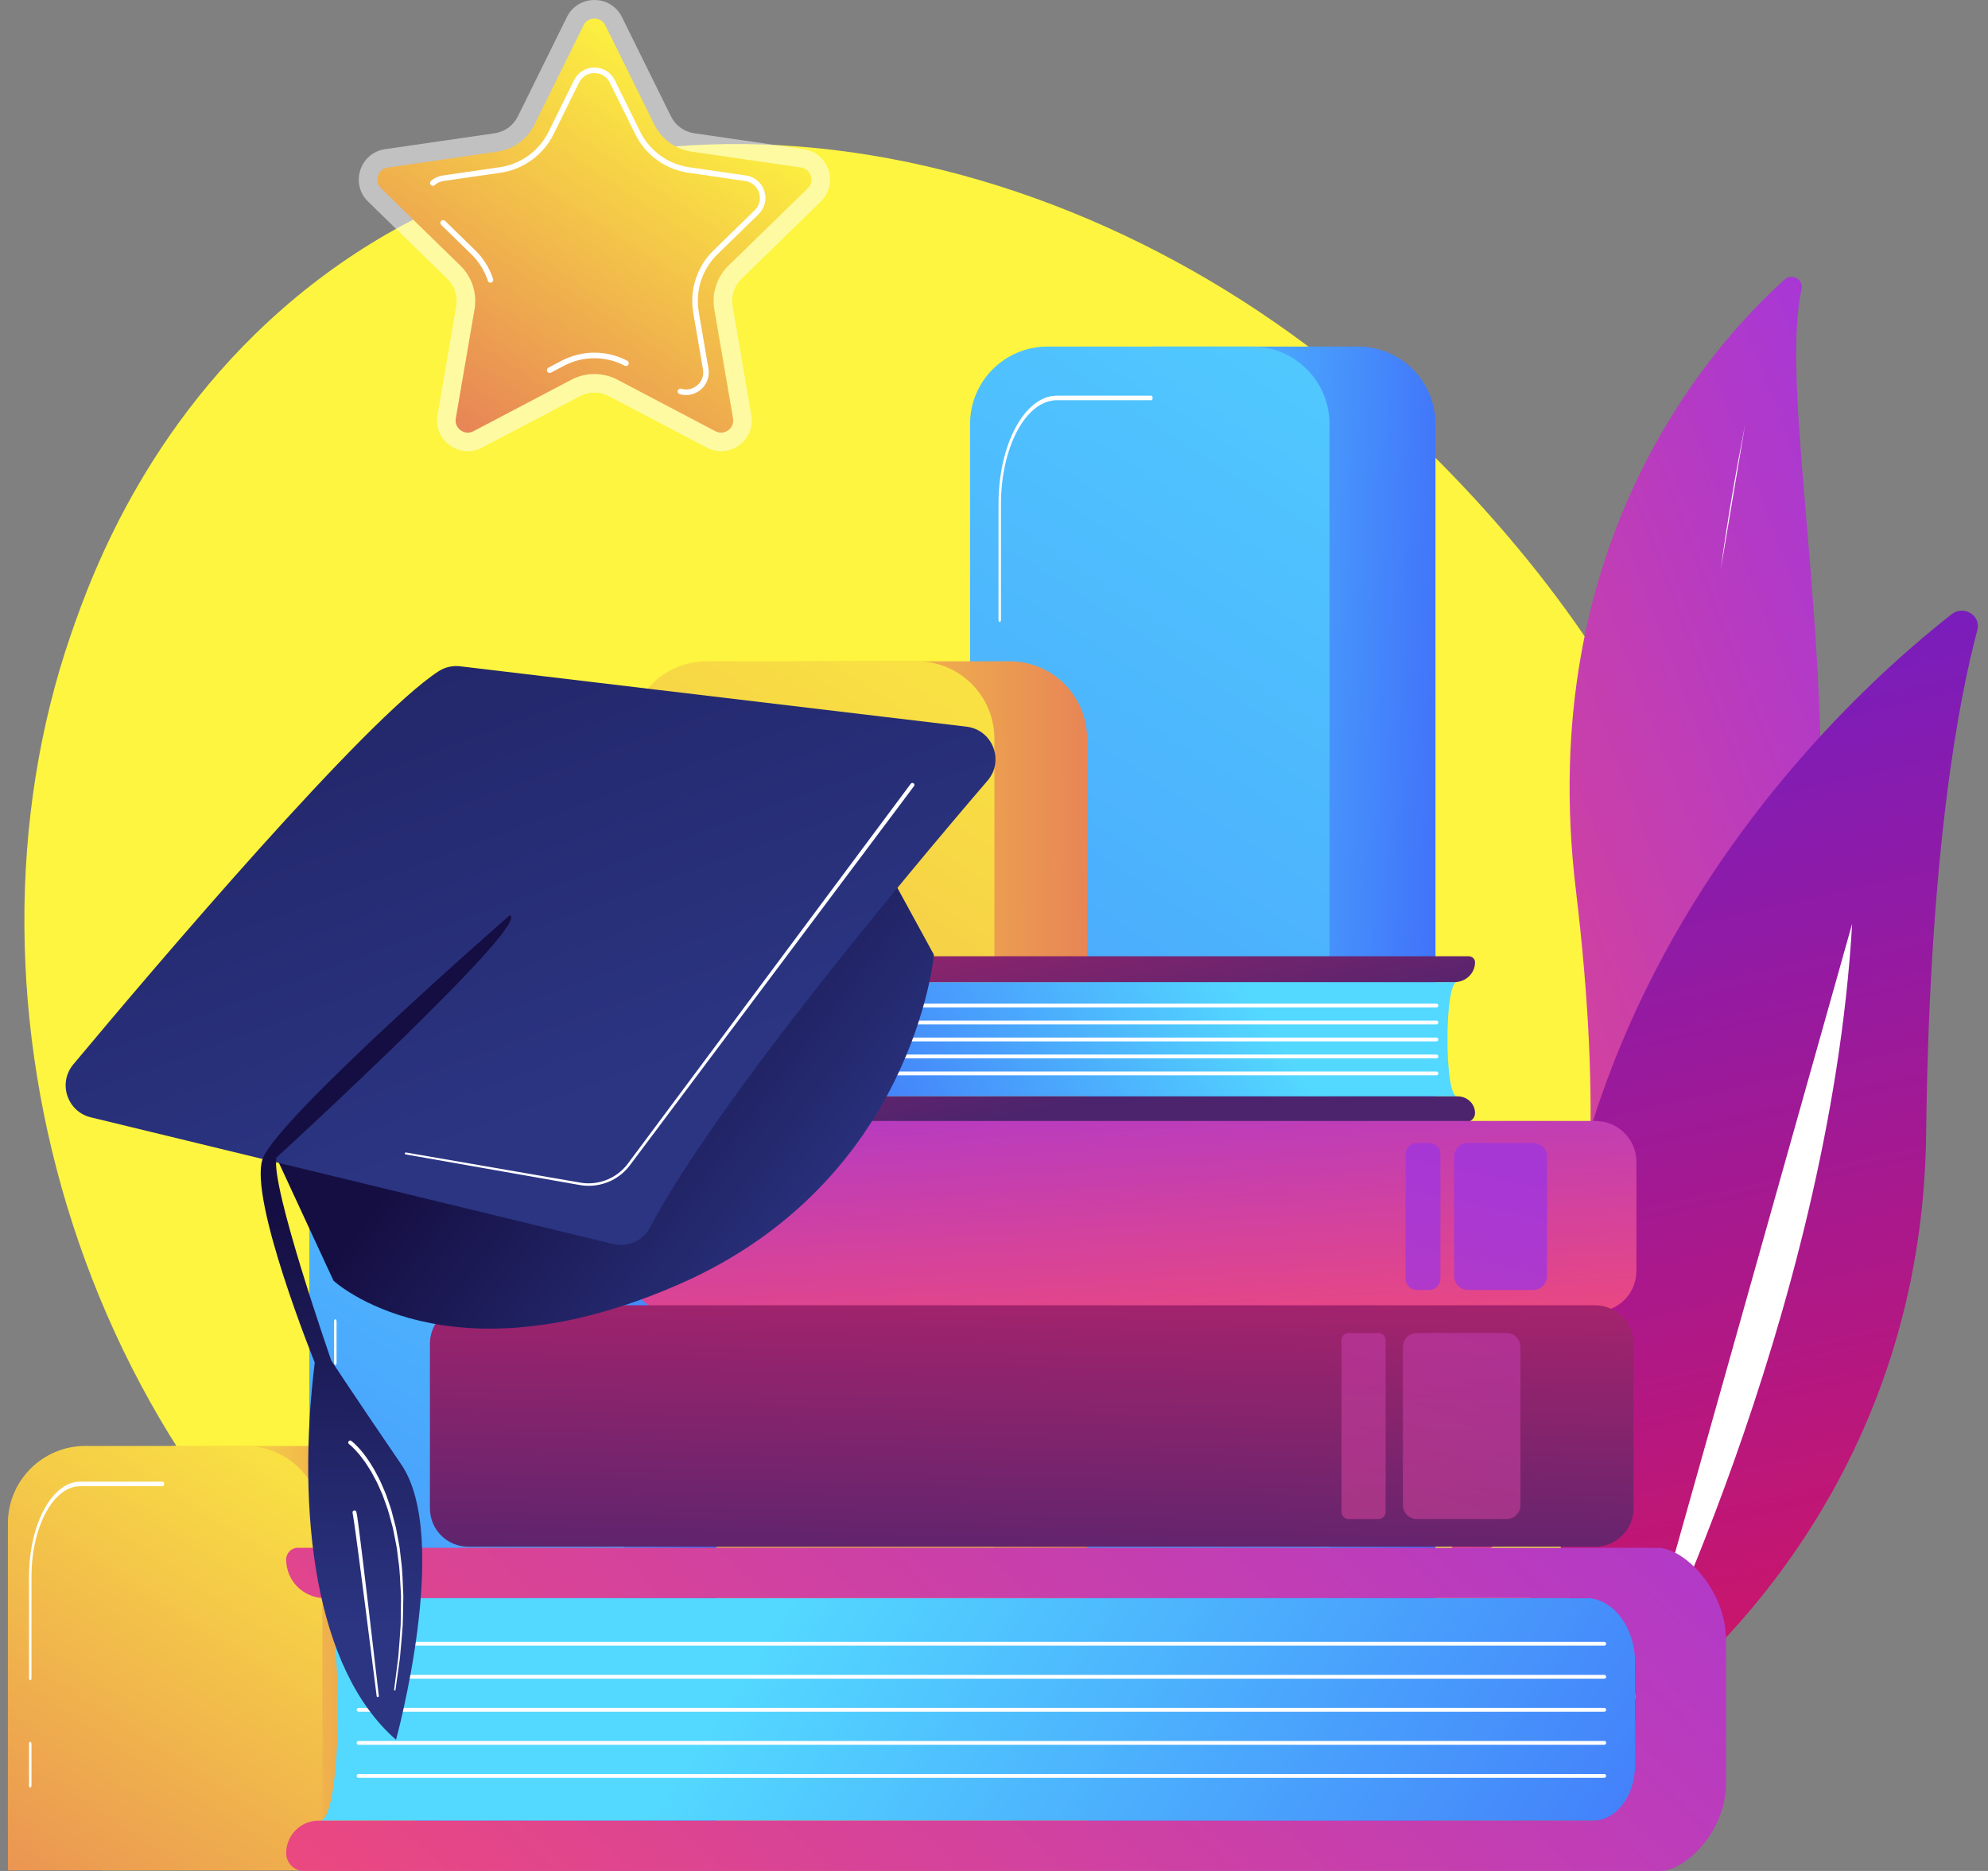 <svg width="170" height="160" viewBox="0 0 170 160" fill="none" xmlns="http://www.w3.org/2000/svg">
<rect x="0" y="0" width="170" height="160" fill="#808080" stroke="none"/>
<path d="M37.449 146.586C6.934 126.558 -4.812 85.805 6.058 54.277C7.827 49.147 12.869 35.117 26.613 24.377C53.07 3.701 92.745 10.865 119.829 36.315C139.542 54.838 152.328 78.534 147.228 103.08C146.13 108.367 141.602 128.572 123.609 143.79C120.967 146.026 114.768 150.889 105.653 154.633C84.251 163.424 57.337 159.638 37.449 146.586Z" fill="#FDF53F"/>
<path d="M154.063 24.682C154.236 23.884 153.233 23.349 152.614 23.904C146.324 29.546 131.192 46.455 134.759 76.122C139.235 113.345 131.119 126.888 121.068 135.13C121.068 135.13 134.826 131.29 143.55 117.549C164.969 83.811 150.99 38.874 154.063 24.682Z" fill="url(#paint0_linear)"/>
<path d="M149.233 36.283C148.425 40.422 147.703 44.574 147.139 48.745L149.233 36.283Z" fill="white"/>
<path d="M136.532 145.968C136.965 147.41 138.784 147.954 140.003 147.018C146.73 141.851 164.382 125.587 164.71 96.98C164.986 72.822 167.516 59.744 169.091 53.883C169.424 52.644 167.924 51.717 166.893 52.525C155.523 61.435 120.847 93.716 136.532 145.968Z" fill="url(#paint1_linear)"/>
<path d="M139.549 145.902C139.718 145.572 156.425 112.572 158.383 78.997L139.549 145.902Z" fill="white"/>
<path d="M122.752 159.945H92.014V36.26C92.014 32.603 94.979 29.639 98.636 29.639H116.131C119.788 29.639 122.752 32.603 122.752 36.26V159.945Z" fill="url(#paint2_linear)"/>
<path d="M113.691 159.945H82.953V36.26C82.953 32.603 85.917 29.639 89.574 29.639H107.069C110.726 29.639 113.691 32.603 113.691 36.26V159.945Z" fill="url(#paint3_linear)"/>
<path d="M85.49 53.195C85.433 53.195 85.385 53.108 85.385 53V43.109C85.385 37.996 87.625 33.837 90.378 33.837H98.46C98.518 33.837 98.565 33.924 98.565 34.032C98.565 34.139 98.518 34.227 98.46 34.227H90.378C87.741 34.227 85.595 38.211 85.595 43.109V53C85.595 53.108 85.548 53.195 85.49 53.195Z" fill="white"/>
<path d="M85.49 63.683C85.432 63.683 85.385 63.595 85.385 63.488V59.458C85.385 59.35 85.432 59.263 85.49 59.263C85.548 59.263 85.595 59.35 85.595 59.458V63.488C85.595 63.596 85.548 63.683 85.49 63.683Z" fill="white"/>
<path d="M92.962 159.945H61.751V63.175C61.751 59.518 64.715 56.553 68.372 56.553H86.341C89.998 56.553 92.962 59.518 92.962 63.175V159.945Z" fill="url(#paint4_linear)"/>
<path d="M85.034 159.945H53.822V63.175C53.822 59.518 56.786 56.553 60.443 56.553H78.412C82.069 56.553 85.034 59.518 85.034 63.175V159.945Z" fill="url(#paint5_linear)"/>
<path d="M55.915 75.7C55.857 75.7 55.81 75.612 55.81 75.505V68.169C55.81 64.35 57.483 61.243 59.539 61.243H65.533C65.591 61.243 65.638 61.33 65.638 61.437C65.638 61.545 65.591 61.632 65.533 61.632H59.539C57.599 61.632 56.02 64.565 56.02 68.169V75.505C56.02 75.612 55.973 75.7 55.915 75.7Z" fill="white"/>
<path d="M55.915 83.477C55.857 83.477 55.81 83.39 55.81 83.282V80.294C55.81 80.186 55.857 80.099 55.915 80.099C55.972 80.099 56.019 80.186 56.019 80.294V83.282C56.019 83.39 55.972 83.477 55.915 83.477Z" fill="white"/>
<path d="M61.277 159.945H34.383V93.54C34.383 89.884 37.347 86.919 41.004 86.919H54.656C58.313 86.919 61.277 89.884 61.277 93.54V159.945Z" fill="url(#paint6_linear)"/>
<path d="M53.348 159.945H26.454V93.54C26.454 89.884 29.418 86.919 33.075 86.919H46.727C50.384 86.919 53.348 89.884 53.348 93.54V159.945Z" fill="url(#paint7_linear)"/>
<path d="M28.674 107.555C28.616 107.555 28.57 107.467 28.57 107.36V98.705C28.57 94.219 30.535 90.568 32.951 90.568H40.022C40.08 90.568 40.127 90.656 40.127 90.763C40.127 90.871 40.08 90.958 40.022 90.958H32.951C30.651 90.958 28.779 94.433 28.779 98.705V107.36C28.779 107.467 28.732 107.555 28.674 107.555Z" fill="white"/>
<path d="M28.674 116.731C28.616 116.731 28.57 116.644 28.57 116.536V113.01C28.57 112.903 28.616 112.815 28.674 112.815C28.732 112.815 28.779 112.903 28.779 113.01V116.536C28.779 116.644 28.732 116.731 28.674 116.731Z" fill="white"/>
<path d="M35.498 159.945H8.603V130.276C8.603 126.619 11.568 123.655 15.225 123.655H28.877C32.533 123.655 35.498 126.619 35.498 130.276V159.945Z" fill="url(#paint8_linear)"/>
<path d="M27.569 159.945H0.675V130.276C0.675 126.619 3.639 123.655 7.296 123.655H20.948C24.605 123.655 27.569 126.619 27.569 130.276V159.945Z" fill="url(#paint9_linear)"/>
<path d="M2.587 143.692C2.529 143.692 2.482 143.605 2.482 143.497V134.843C2.482 130.356 4.447 126.706 6.863 126.706H13.935C13.993 126.706 14.04 126.793 14.04 126.901C14.04 127.008 13.993 127.096 13.935 127.096H6.863C4.563 127.096 2.692 130.571 2.692 134.843V143.497C2.692 143.605 2.645 143.692 2.587 143.692Z" fill="white"/>
<path d="M2.587 152.869C2.529 152.869 2.482 152.781 2.482 152.674V149.148C2.482 149.04 2.529 148.953 2.587 148.953C2.645 148.953 2.691 149.04 2.691 149.148V152.674C2.691 152.781 2.645 152.869 2.587 152.869Z" fill="white"/>
<path opacity="0.51" d="M53.188 1.465L57.379 9.957C57.761 10.732 58.502 11.27 59.358 11.395L68.729 12.756C70.885 13.07 71.746 15.72 70.186 17.24L63.405 23.85C62.785 24.454 62.503 25.324 62.649 26.177L64.25 35.51C64.618 37.657 62.364 39.295 60.435 38.281L52.054 33.875C51.288 33.472 50.373 33.472 49.607 33.875L41.226 38.281C39.297 39.295 37.043 37.657 37.412 35.51L39.013 26.177C39.159 25.324 38.876 24.454 38.257 23.85L31.476 17.24C29.916 15.72 30.777 13.07 32.933 12.756L42.303 11.395C43.16 11.27 43.9 10.732 44.283 9.957L48.473 1.465C49.438 -0.488 52.224 -0.488 53.188 1.465Z" fill="white"/>
<path d="M61.659 37.001C61.496 37.001 61.333 36.959 61.174 36.875L52.793 32.469C52.19 32.152 51.512 31.985 50.831 31.985C50.15 31.985 49.471 32.152 48.868 32.469L40.487 36.876C40.329 36.959 40.166 37.001 40.002 37.001C39.701 37.001 39.4 36.857 39.197 36.616C39.059 36.452 38.909 36.174 38.977 35.778L40.578 26.445C40.812 25.077 40.359 23.682 39.365 22.713L32.584 16.103C32.166 15.696 32.261 15.222 32.321 15.037C32.381 14.851 32.583 14.412 33.161 14.328L42.532 12.966C43.905 12.767 45.093 11.904 45.707 10.659L49.898 2.168C50.156 1.645 50.636 1.588 50.831 1.588C51.025 1.588 51.506 1.645 51.764 2.168L55.955 10.659C56.569 11.904 57.756 12.767 59.13 12.966L68.501 14.328C69.078 14.412 69.281 14.851 69.341 15.037C69.401 15.222 69.495 15.696 69.077 16.103L62.297 22.713C61.303 23.682 60.849 25.077 61.084 26.445L62.685 35.778C62.753 36.174 62.603 36.452 62.465 36.616C62.261 36.857 61.96 37.001 61.659 37.001Z" fill="url(#paint10_linear)"/>
<path d="M41.942 24.177C41.842 24.177 41.748 24.113 41.716 24.012C41.438 23.157 40.951 22.374 40.307 21.746L37.727 19.231C37.633 19.14 37.631 18.989 37.723 18.895C37.815 18.8 37.966 18.799 38.06 18.89L40.639 21.405C41.339 22.086 41.867 22.937 42.169 23.865C42.209 23.99 42.141 24.124 42.016 24.165C41.991 24.173 41.967 24.177 41.942 24.177Z" fill="white"/>
<path d="M47.008 31.891C46.922 31.891 46.839 31.845 46.797 31.764C46.735 31.647 46.78 31.503 46.897 31.442L48.019 30.852C48.883 30.398 49.855 30.158 50.831 30.158C51.806 30.158 52.779 30.398 53.643 30.852C53.759 30.913 53.804 31.057 53.743 31.174C53.682 31.29 53.538 31.335 53.421 31.274C52.625 30.855 51.73 30.634 50.831 30.634C49.932 30.634 49.036 30.855 48.241 31.274L47.119 31.863C47.083 31.882 47.045 31.891 47.008 31.891Z" fill="white"/>
<path d="M58.671 33.785C58.484 33.785 58.296 33.757 58.112 33.701C57.986 33.662 57.915 33.529 57.953 33.403C57.992 33.278 58.125 33.207 58.251 33.245C58.733 33.392 59.253 33.277 59.641 32.935C60.029 32.593 60.201 32.103 60.113 31.59L59.284 26.754C58.948 24.793 59.597 22.793 61.022 21.405L64.535 17.98C64.944 17.581 65.083 17.019 64.906 16.477C64.73 15.934 64.287 15.561 63.723 15.479L58.867 14.773C56.898 14.487 55.198 13.252 54.317 11.467L52.145 7.067C51.893 6.555 51.401 6.25 50.831 6.25C50.26 6.25 49.768 6.555 49.516 7.067L47.344 11.467C46.464 13.252 44.763 14.487 42.794 14.773L37.938 15.479C37.649 15.521 37.385 15.642 37.174 15.83C37.076 15.918 36.925 15.909 36.838 15.811C36.75 15.713 36.759 15.562 36.857 15.474C37.137 15.225 37.487 15.063 37.87 15.007L42.725 14.302C44.539 14.039 46.106 12.9 46.917 11.257L49.089 6.856C49.418 6.189 50.086 5.774 50.831 5.774C51.576 5.774 52.243 6.189 52.573 6.856L54.744 11.257C55.556 12.9 57.122 14.039 58.936 14.302L63.792 15.007C64.529 15.114 65.13 15.621 65.36 16.329C65.59 17.038 65.401 17.801 64.868 18.321L61.355 21.746C60.042 23.025 59.444 24.867 59.753 26.673L60.583 31.509C60.698 32.179 60.463 32.846 59.956 33.293C59.59 33.615 59.135 33.785 58.671 33.785Z" fill="white"/>
<path d="M124.59 93.759H73.911V83.988H124.59C123.505 83.988 123.505 93.759 124.59 93.759Z" fill="url(#paint11_linear)"/>
<path d="M73.911 91.314V86.843C73.911 85.266 74.912 83.989 76.148 83.989H124.376C125.347 83.989 126.135 83.23 126.135 82.294C126.135 82.01 125.896 81.779 125.601 81.779H72.891C71.682 81.779 69.763 83.61 69.763 85.868V92.113C69.763 94.242 71.626 95.969 72.766 95.969H125.323C125.772 95.969 126.135 95.618 126.135 95.187C126.135 94.398 125.471 93.759 124.653 93.759H75.827C74.769 93.759 73.911 92.665 73.911 91.314Z" fill="url(#paint12_linear)"/>
<path d="M122.834 86.157H75.316C75.226 86.157 75.153 86.084 75.153 85.993C75.153 85.903 75.226 85.829 75.316 85.829H122.834C122.925 85.829 122.998 85.903 122.998 85.993C122.998 86.084 122.925 86.157 122.834 86.157Z" fill="white"/>
<path d="M122.834 87.607H75.316C75.226 87.607 75.153 87.534 75.153 87.444C75.153 87.353 75.226 87.28 75.316 87.28H122.834C122.925 87.28 122.998 87.353 122.998 87.444C122.998 87.534 122.925 87.607 122.834 87.607Z" fill="white"/>
<path d="M122.834 89.058H75.316C75.226 89.058 75.153 88.985 75.153 88.894C75.153 88.803 75.226 88.73 75.316 88.73H122.834C122.925 88.73 122.998 88.803 122.998 88.894C122.998 88.985 122.925 89.058 122.834 89.058Z" fill="white"/>
<path d="M122.834 90.508H75.316C75.226 90.508 75.153 90.435 75.153 90.344C75.153 90.254 75.226 90.181 75.316 90.181H122.834C122.925 90.181 122.998 90.254 122.998 90.344C122.998 90.435 122.925 90.508 122.834 90.508Z" fill="white"/>
<path d="M122.834 91.958H75.316C75.226 91.958 75.153 91.885 75.153 91.795C75.153 91.704 75.226 91.631 75.316 91.631H122.834C122.925 91.631 122.998 91.704 122.998 91.795C122.998 91.885 122.925 91.958 122.834 91.958Z" fill="white"/>
<path d="M57.383 112.191H136.432C138.367 112.191 139.936 110.622 139.936 108.687V99.368C139.936 97.433 138.367 95.864 136.432 95.864H57.383C55.448 95.864 53.879 97.433 53.879 99.368V108.687C53.879 110.622 55.448 112.191 57.383 112.191Z" fill="url(#paint13_linear)"/>
<path d="M125.532 110.315H131.106C131.761 110.315 132.292 109.784 132.292 109.129V98.927C132.292 98.272 131.761 97.741 131.106 97.741H125.532C124.877 97.741 124.346 98.272 124.346 98.927V109.128C124.346 109.783 124.877 110.315 125.532 110.315Z" fill="url(#paint14_linear)"/>
<path d="M121.161 110.315H122.212C122.745 110.315 123.177 109.883 123.177 109.35V98.706C123.177 98.173 122.745 97.741 122.212 97.741H121.161C120.628 97.741 120.196 98.173 120.196 98.706V109.35C120.196 109.882 120.628 110.315 121.161 110.315Z" fill="url(#paint15_linear)"/>
<path d="M27.37 155.697L139.821 155.697V136.666L27.37 136.666C29.405 136.666 29.405 155.697 27.37 155.697Z" fill="url(#paint16_linear)"/>
<path d="M139.821 150.935V142.225C139.821 139.155 137.942 136.666 135.624 136.666H27.771C25.949 136.666 24.471 135.188 24.471 133.365C24.471 132.812 24.92 132.363 25.474 132.363H141.735C144.003 132.363 147.603 135.928 147.603 140.327V152.491C147.603 156.638 144.108 160 141.969 160H25.994C25.153 160 24.471 159.318 24.471 158.477C24.471 156.941 25.715 155.697 27.251 155.697H136.226C138.211 155.697 139.821 153.565 139.821 150.935Z" fill="url(#paint17_linear)"/>
<path d="M137.184 140.735H30.663C30.573 140.735 30.499 140.662 30.499 140.571C30.499 140.48 30.572 140.407 30.663 140.407H137.184C137.274 140.407 137.348 140.48 137.348 140.571C137.348 140.662 137.274 140.735 137.184 140.735Z" fill="white"/>
<path d="M137.184 143.559H30.663C30.573 143.559 30.499 143.486 30.499 143.396C30.499 143.305 30.572 143.232 30.663 143.232H137.184C137.274 143.232 137.348 143.305 137.348 143.396C137.348 143.486 137.274 143.559 137.184 143.559Z" fill="white"/>
<path d="M137.184 146.384H30.663C30.573 146.384 30.499 146.311 30.499 146.221C30.499 146.13 30.572 146.057 30.663 146.057H137.184C137.274 146.057 137.348 146.13 137.348 146.221C137.348 146.311 137.274 146.384 137.184 146.384Z" fill="white"/>
<path d="M137.184 149.209H30.663C30.573 149.209 30.499 149.136 30.499 149.045C30.499 148.955 30.572 148.882 30.663 148.882H137.184C137.274 148.882 137.348 148.955 137.348 149.045C137.348 149.136 137.274 149.209 137.184 149.209Z" fill="white"/>
<path d="M137.184 152.034H30.663C30.573 152.034 30.499 151.961 30.499 151.87C30.499 151.78 30.572 151.706 30.663 151.706H137.184C137.274 151.706 137.348 151.78 137.348 151.87C137.348 151.961 137.274 152.034 137.184 152.034Z" fill="white"/>
<path d="M40.054 132.276H136.395C138.213 132.276 139.687 130.803 139.687 128.985V114.915C139.687 113.098 138.213 111.624 136.395 111.624H40.054C38.236 111.624 36.763 113.098 36.763 114.915V128.985C36.763 130.803 38.236 132.276 40.054 132.276Z" fill="url(#paint18_linear)"/>
<path opacity="0.54" d="M121.152 129.903H128.831C129.486 129.903 130.017 129.372 130.017 128.717V115.184C130.017 114.529 129.486 113.997 128.831 113.997H121.152C120.497 113.997 119.966 114.528 119.966 115.184V128.717C119.966 129.372 120.497 129.903 121.152 129.903Z" fill="url(#paint19_linear)"/>
<path opacity="0.54" d="M115.317 129.903H117.886C118.219 129.903 118.488 129.634 118.488 129.302V114.599C118.488 114.267 118.219 113.997 117.886 113.997H115.317C114.985 113.997 114.716 114.267 114.716 114.599V129.302C114.716 129.634 114.985 129.903 115.317 129.903Z" fill="url(#paint20_linear)"/>
<path d="M73.812 70.57L79.862 81.649C79.862 81.649 78.168 100.95 58.208 109.767C38.247 118.584 28.518 109.52 28.518 109.52L20.914 93.102L73.812 70.57Z" fill="url(#paint21_linear)"/>
<path d="M39.355 56.98L82.65 62.143C84.879 62.408 85.911 65.052 84.449 66.757C77.321 75.07 61.182 94.361 55.585 104.977C54.986 106.113 53.691 106.693 52.443 106.391L7.763 95.551C5.742 95.06 4.936 92.62 6.269 91.024C13.3 82.606 31.237 61.478 37.503 57.407C38.051 57.051 38.707 56.903 39.355 56.98Z" fill="url(#paint22_linear)"/>
<path d="M43.59 78.271C43.59 78.271 23.645 95.665 22.456 99.115C21.267 102.565 26.915 116.525 26.915 116.525C25.343 129.33 26.901 142.726 33.866 148.777C33.866 148.777 38.606 131.523 34.309 125.23C30.012 118.938 28.329 116.346 28.329 116.346C28.329 116.346 23.091 101.342 23.643 98.994C23.643 98.994 45.604 78.863 43.59 78.271Z" fill="url(#paint23_linear)"/>
<path d="M78.16 67.228L60.062 91.382L55.538 97.421L54.407 98.93L53.839 99.685C53.645 99.942 53.416 100.173 53.171 100.382C52.184 101.215 50.819 101.578 49.551 101.336L34.688 98.723C34.643 98.715 34.612 98.671 34.62 98.626C34.628 98.581 34.671 98.551 34.717 98.558L49.587 101.128C50.798 101.356 52.092 101.005 53.028 100.212C53.26 100.013 53.477 99.794 53.66 99.548L54.224 98.794L55.351 97.281L59.858 91.229L77.884 67.022C77.941 66.946 78.049 66.931 78.125 66.987C78.201 67.044 78.217 67.152 78.16 67.228L78.16 67.228Z" fill="white"/>
<path d="M30.059 123.228C30.806 123.862 31.364 124.618 31.849 125.426C31.98 125.621 32.086 125.831 32.195 126.039C32.303 126.247 32.418 126.452 32.519 126.663L32.799 127.307C32.89 127.523 32.992 127.734 33.062 127.958L33.291 128.62C33.365 128.842 33.451 129.06 33.503 129.288C33.621 129.74 33.745 130.19 33.857 130.643L34.113 132.018C34.133 132.133 34.158 132.247 34.175 132.362L34.214 132.71L34.293 133.404C34.427 134.327 34.428 135.26 34.479 136.189C34.496 136.422 34.489 136.654 34.484 136.887L34.47 137.585C34.459 138.05 34.457 138.515 34.438 138.979C34.358 139.905 34.298 140.833 34.202 141.757L33.818 144.517C33.813 144.55 33.783 144.573 33.75 144.568C33.718 144.564 33.695 144.534 33.699 144.502L33.7 144.498L34.055 141.741C34.141 140.819 34.192 139.894 34.262 138.971C34.276 138.508 34.274 138.045 34.28 137.582L34.287 136.888C34.29 136.657 34.294 136.426 34.276 136.195C34.215 135.272 34.205 134.345 34.063 133.431L33.978 132.743L33.935 132.399C33.918 132.285 33.892 132.173 33.871 132.059L33.603 130.701C33.489 130.254 33.361 129.811 33.241 129.366C33.187 129.142 33.1 128.928 33.025 128.711L32.792 128.061C32.722 127.841 32.619 127.635 32.528 127.424L32.247 126.794C32.146 126.588 32.031 126.39 31.924 126.187C31.815 125.985 31.71 125.781 31.58 125.592C31.455 125.4 31.336 125.204 31.206 125.016L30.794 124.469C30.643 124.299 30.501 124.12 30.343 123.959L30.103 123.719C30.02 123.648 29.935 123.564 29.855 123.505L29.845 123.498C29.769 123.441 29.753 123.333 29.81 123.257C29.867 123.181 29.975 123.165 30.051 123.222C30.054 123.223 30.057 123.226 30.059 123.228Z" fill="white"/>
<path d="M30.475 129.298C30.496 129.391 30.516 129.489 30.532 129.58L30.567 129.826L30.635 130.317L30.762 131.298L31.006 133.259L31.477 137.181L32.395 145.029C32.401 145.08 32.365 145.126 32.313 145.132C32.263 145.138 32.216 145.102 32.21 145.051L31.214 137.214L30.704 133.297L30.441 131.34L30.305 130.363L30.232 129.877L30.195 129.634C30.181 129.563 30.169 129.5 30.158 129.431L30.147 129.36C30.133 129.268 30.196 129.183 30.287 129.169C30.374 129.155 30.456 129.213 30.475 129.298Z" fill="white"/>
<defs>
<linearGradient id="paint0_linear" x1="169.748" y1="65.22" x2="104.026" y2="90.31" gradientUnits="userSpaceOnUse">
<stop stop-color="#A737D5"/>
<stop offset="1" stop-color="#EF497A"/>
</linearGradient>
<linearGradient id="paint1_linear" x1="161.108" y1="142.513" x2="141.977" y2="58.09" gradientUnits="userSpaceOnUse">
<stop stop-color="#CE1567"/>
<stop offset="1" stop-color="#7A1DBC"/>
</linearGradient>
<linearGradient id="paint2_linear" x1="92.707" y1="94.448" x2="137.03" y2="95.783" gradientUnits="userSpaceOnUse">
<stop stop-color="#53D8FF"/>
<stop offset="1" stop-color="#3840F7"/>
</linearGradient>
<linearGradient id="paint3_linear" x1="149.46" y1="19.017" x2="-13.976" y2="268.611" gradientUnits="userSpaceOnUse">
<stop stop-color="#53D8FF"/>
<stop offset="1" stop-color="#3840F7"/>
</linearGradient>
<linearGradient id="paint4_linear" x1="55.858" y1="108.425" x2="117.68" y2="107.988" gradientUnits="userSpaceOnUse">
<stop stop-color="#FDF53F"/>
<stop offset="1" stop-color="#D93C65"/>
</linearGradient>
<linearGradient id="paint5_linear" x1="111.402" y1="46.469" x2="-22.534" y2="251.011" gradientUnits="userSpaceOnUse">
<stop stop-color="#FDF53F"/>
<stop offset="1" stop-color="#D93C65"/>
</linearGradient>
<linearGradient id="paint6_linear" x1="35.54" y1="123.16" x2="72.701" y2="124.28" gradientUnits="userSpaceOnUse">
<stop stop-color="#53D8FF"/>
<stop offset="1" stop-color="#3840F7"/>
</linearGradient>
<linearGradient id="paint7_linear" x1="70.442" y1="79.114" x2="-26.688" y2="227.447" gradientUnits="userSpaceOnUse">
<stop stop-color="#53D8FF"/>
<stop offset="1" stop-color="#3840F7"/>
</linearGradient>
<linearGradient id="paint8_linear" x1="13.596" y1="141.8" x2="52.509" y2="141.8" gradientUnits="userSpaceOnUse">
<stop stop-color="#FDF53F"/>
<stop offset="1" stop-color="#D93C65"/>
</linearGradient>
<linearGradient id="paint9_linear" x1="32.009" y1="116.806" x2="-24.387" y2="202.932" gradientUnits="userSpaceOnUse">
<stop stop-color="#FDF53F"/>
<stop offset="1" stop-color="#D93C65"/>
</linearGradient>
<linearGradient id="paint10_linear" x1="60.587" y1="5.836" x2="26.449" y2="57.48" gradientUnits="userSpaceOnUse">
<stop stop-color="#FDF53F"/>
<stop offset="1" stop-color="#D93C65"/>
</linearGradient>
<linearGradient id="paint11_linear" x1="106.315" y1="84.294" x2="59.649" y2="114.545" gradientUnits="userSpaceOnUse">
<stop stop-color="#53D8FF"/>
<stop offset="1" stop-color="#3840F7"/>
</linearGradient>
<linearGradient id="paint12_linear" x1="92.627" y1="63.572" x2="99.101" y2="92.534" gradientUnits="userSpaceOnUse">
<stop stop-color="#CB236D"/>
<stop offset="1" stop-color="#4C246D"/>
</linearGradient>
<linearGradient id="paint13_linear" x1="95.916" y1="87.566" x2="97.685" y2="116.93" gradientUnits="userSpaceOnUse">
<stop stop-color="#A737D5"/>
<stop offset="1" stop-color="#EF497A"/>
</linearGradient>
<linearGradient id="paint14_linear" x1="129.125" y1="100.357" x2="108.858" y2="192.68" gradientUnits="userSpaceOnUse">
<stop stop-color="#A737D5"/>
<stop offset="1" stop-color="#EF497A"/>
</linearGradient>
<linearGradient id="paint15_linear" x1="122.797" y1="98.969" x2="102.528" y2="191.297" gradientUnits="userSpaceOnUse">
<stop stop-color="#A737D5"/>
<stop offset="1" stop-color="#EF497A"/>
</linearGradient>
<linearGradient id="paint16_linear" x1="68.132" y1="136.157" x2="170.274" y2="202.371" gradientUnits="userSpaceOnUse">
<stop stop-color="#53D8FF"/>
<stop offset="1" stop-color="#3840F7"/>
</linearGradient>
<linearGradient id="paint17_linear" x1="132.099" y1="94.267" x2="44.809" y2="189.082" gradientUnits="userSpaceOnUse">
<stop stop-color="#A737D5"/>
<stop offset="1" stop-color="#EF497A"/>
</linearGradient>
<linearGradient id="paint18_linear" x1="88.814" y1="98.067" x2="87.792" y2="139.473" gradientUnits="userSpaceOnUse">
<stop stop-color="#CB236D"/>
<stop offset="1" stop-color="#4C246D"/>
</linearGradient>
<linearGradient id="paint19_linear" x1="135.78" y1="91.195" x2="114.228" y2="152.632" gradientUnits="userSpaceOnUse">
<stop stop-color="#A737D5"/>
<stop offset="1" stop-color="#EF497A"/>
</linearGradient>
<linearGradient id="paint20_linear" x1="128.312" y1="88.566" x2="106.755" y2="150.021" gradientUnits="userSpaceOnUse">
<stop stop-color="#A737D5"/>
<stop offset="1" stop-color="#EF497A"/>
</linearGradient>
<linearGradient id="paint21_linear" x1="72.593" y1="106.339" x2="45.269" y2="85.577" gradientUnits="userSpaceOnUse">
<stop stop-color="#2B3582"/>
<stop offset="1" stop-color="#150E42"/>
</linearGradient>
<linearGradient id="paint22_linear" x1="50.966" y1="94.113" x2="12.773" y2="-9.899" gradientUnits="userSpaceOnUse">
<stop stop-color="#2B3582"/>
<stop offset="1" stop-color="#150E42"/>
</linearGradient>
<linearGradient id="paint23_linear" x1="31.486" y1="139.064" x2="32.559" y2="103.966" gradientUnits="userSpaceOnUse">
<stop stop-color="#2B3582"/>
<stop offset="1" stop-color="#150E42"/>
</linearGradient>
</defs>
</svg>

